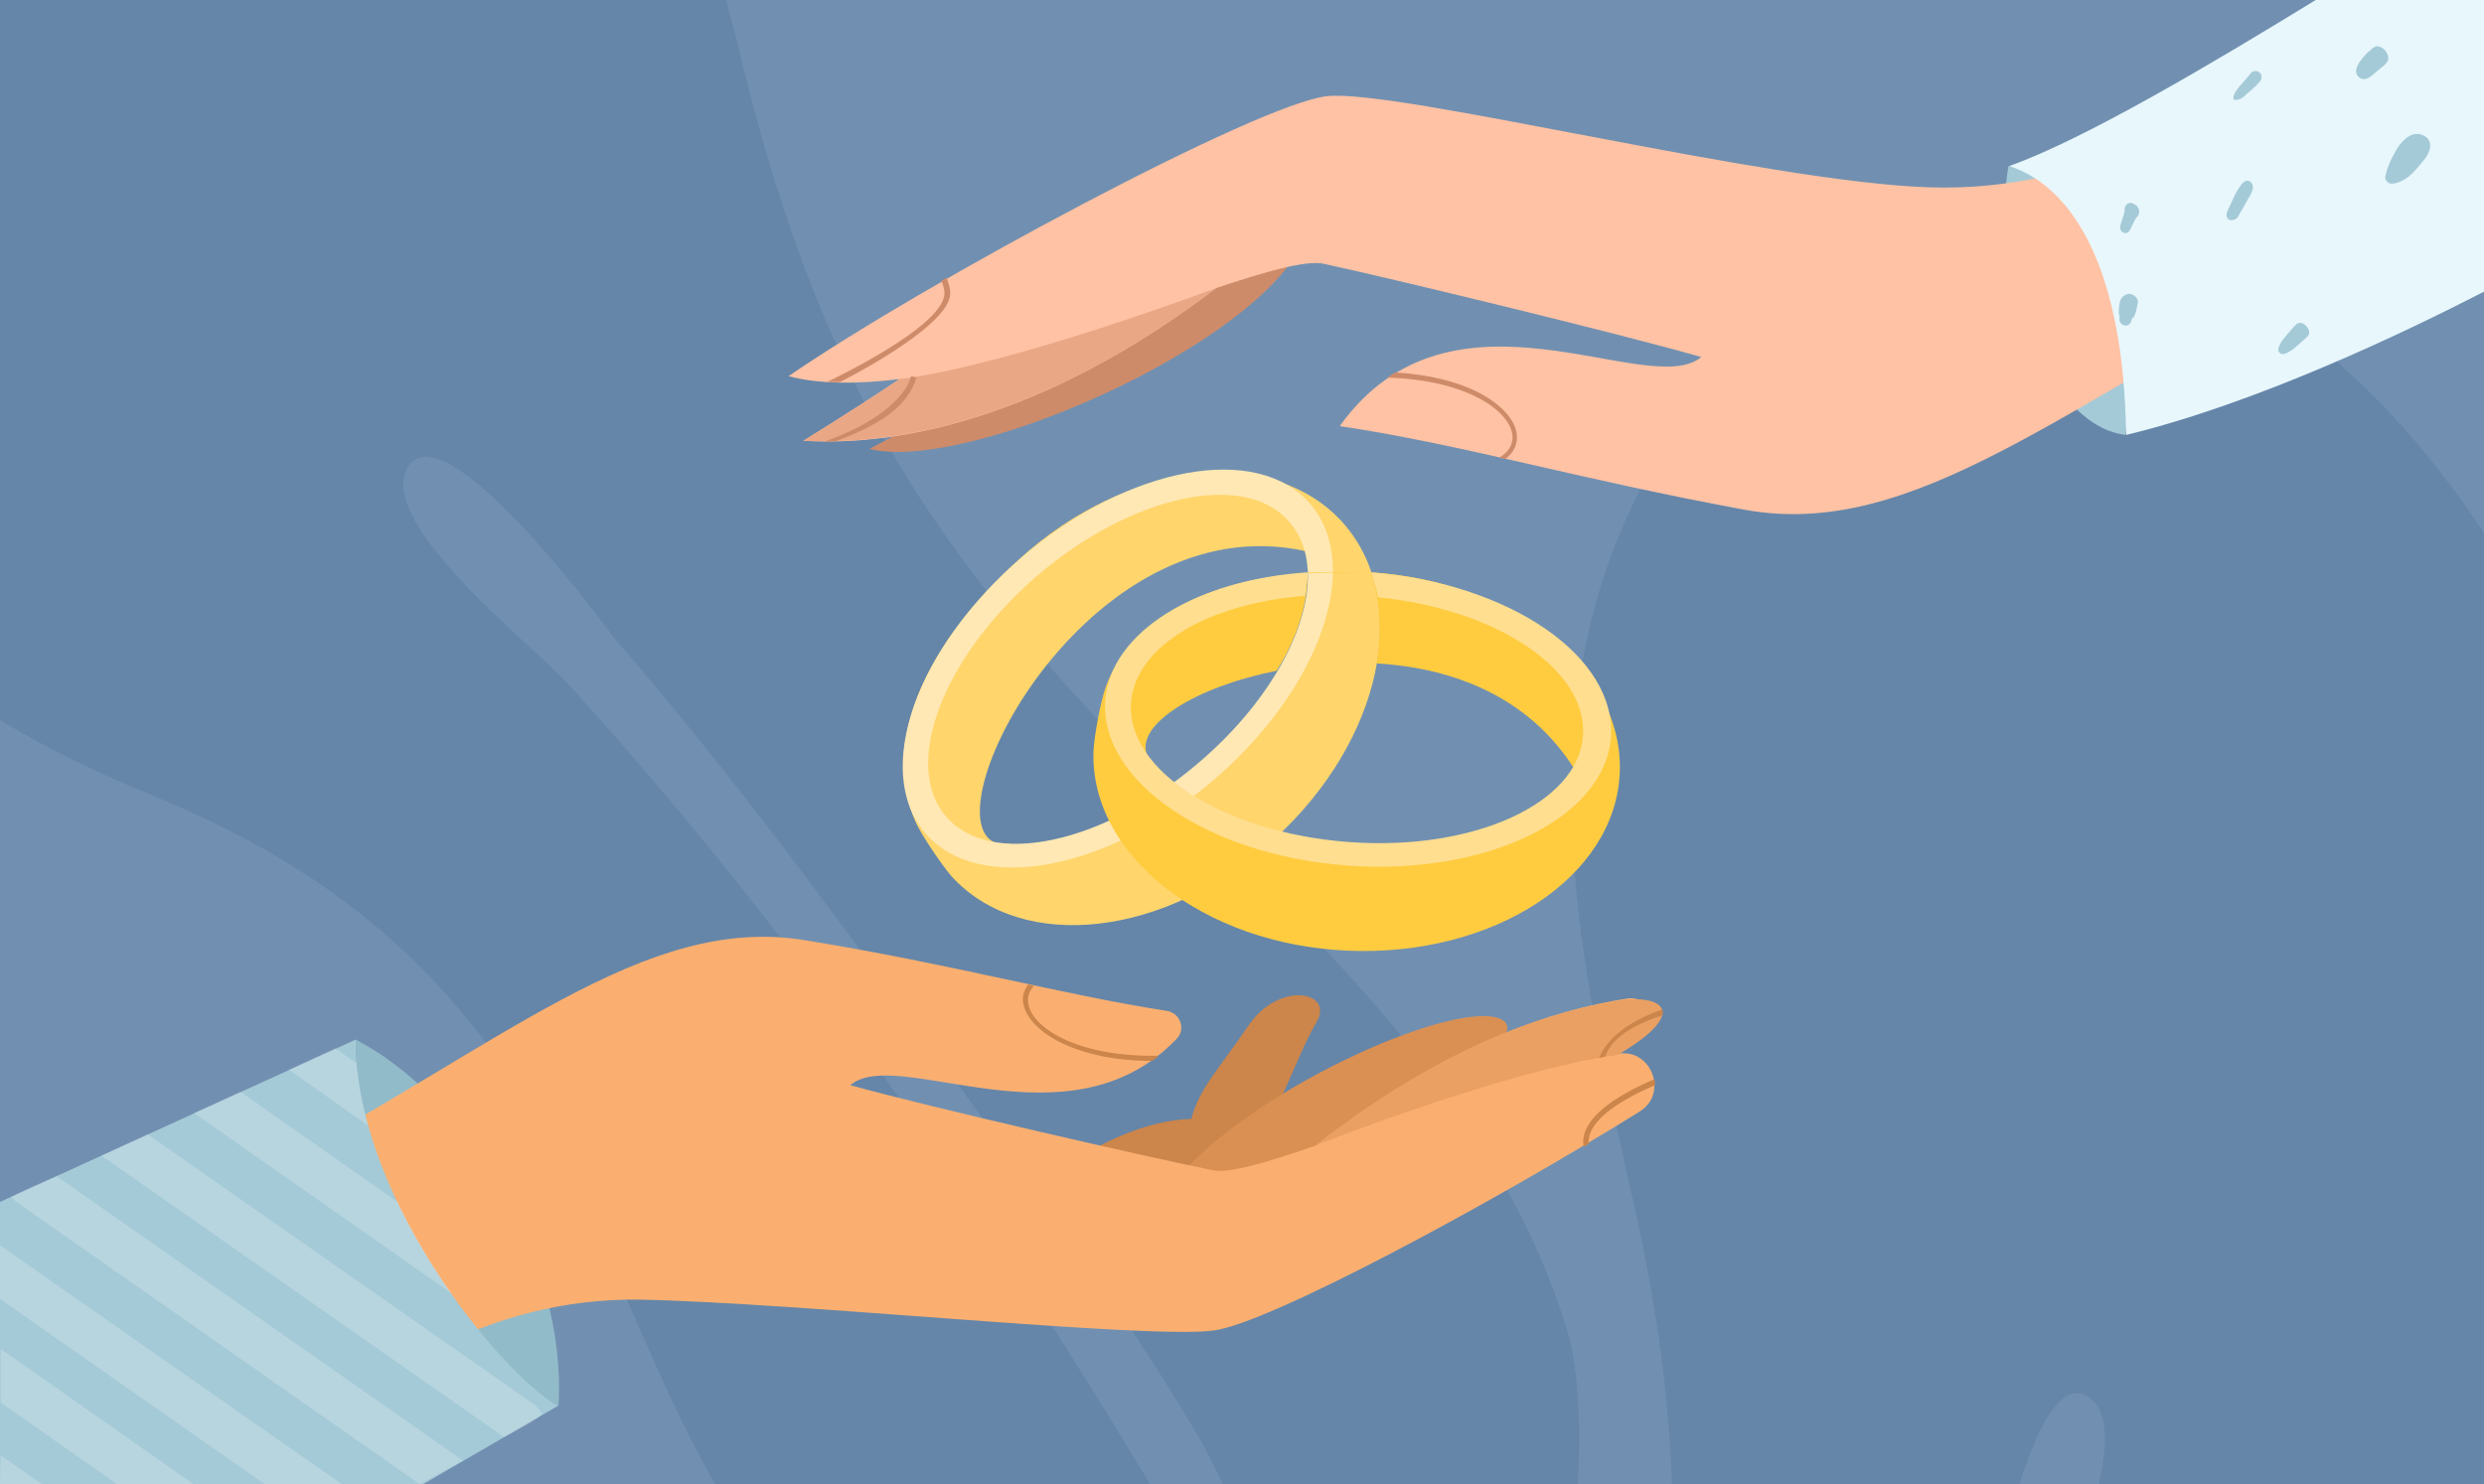 <svg width="338" height="202" viewBox="0 0 338 202" fill="none" xmlns="http://www.w3.org/2000/svg">
<rect x="0" y="0" width="338" height="202" fill="#333333" stroke="none"/>
<g clip-path="url(#clip0_1312_136132)">
<path d="M338 0H0V202H338V0Z" fill="#7190B1"/>
<path opacity="0.5" fill-rule="evenodd" clip-rule="evenodd" d="M0 98C6.1 101.7 12.8 105 20.1 108C44.8 118.1 61.2 131.5 74.6 154.8C83 169.4 88.7 187 97.3 202H156.5C133.3 163.4 107.2 125.9 77.4 93.2C73.6 88.7 50.9 71.3 55.5 63.6C60.5 55.1 83.8 87.1 83.6 86.9C95.5 100.6 106.6 115.1 117.4 129.8H117.3C128.5 144.9 139.5 160.2 150.4 175.6C154.8 182.2 159.1 188.8 163.1 195.6C164.1 197.3 165.2 199.5 166.4 202H214.7C215.2 193.4 214.6 185.7 213.4 181.6C205.8 156.2 188 136.4 169.4 118.2C133.3 82.8 113.9 60.9 101.1 9C100.4 6 99.6 3 98.8 0H0V98Z" fill="#5A7DA3"/>
<path opacity="0.5" fill-rule="evenodd" clip-rule="evenodd" d="M227.5 202C227.1 190.4 225.5 177.9 222.2 163.4C215.7 134.4 208.5 103.8 219.5 74.9C227.5 53.8 247.3 29.6 272 29.4C300.8 31.4 322.9 49.5 338.1 72.7V202H285.6C286.8 196.6 286.9 191.8 284.1 190.1C280.5 187.8 277.2 194.3 274.8 202H227.5Z" fill="#5A7DA3"/>
<path d="M48.4 141.5C48.4 148.1 50.6 178 76 191.3C77.2 171.4 63.3 149.2 48.4 141.5Z" fill="#92BBC9"/>
<path d="M273.3 22.6C284.6 23.5 290.5 51.7 289.2 59.2C277.1 57.6 271.2 33.5 273.3 22.6Z" fill="#A5CAD7"/>
<path d="M171.2 154.801C174.2 151.101 176.6 143.401 179.1 139.201C181.7 135.001 174.1 133.301 169.8 139.701C165.8 145.601 163.2 148.101 162.1 152.301C155.6 152.401 148.8 156.4 148.8 156.4L159.5 163.601L171.2 154.801Z" fill="#CC854A"/>
<path d="M165.6 36.2C166.1 35.9 119.8 60.3 118.3 61.1C131.6 64.4 171 47 177.3 32.9L165.6 36.2Z" fill="#CE8B69"/>
<path d="M161 159.5C171.9 147.5 198.2 136 204.2 138.7C210.2 141.4 184.4 156.2 179.4 162L161 159.5Z" fill="#DA9053"/>
<path d="M122.4 51.6C116 55.9 109.3 60 109.3 60C115.2 60.3 136.7 61.1 165.5 39.2C172.4 36.9 177.7 35.4 180.1 35.9C188.5 37.7 220.4 45.4 231.5 48.6C224.2 54.6 197.6 36.6 182.3 58C199.1 60.5 214.6 65.2 237.5 69.4C260.4 73.5 280.7 55.1 316.3 36.8C316.3 36.8 317.7 16.3 299.9 14.6C299.9 14.6 284.9 26.2 262.6 25.5C240.2 24.8 189.9 12 180.5 13.1C171.1 14.2 126.1 38.3 107.3 51.2C111.4 52.3 116.7 52.3 122.4 51.6Z" fill="#FFC2A4"/>
<path d="M165.5 39.199C136.7 61.099 115.2 60.199 109.3 59.999C109.3 59.999 116 55.899 122.4 51.599C137.7 49.699 165.5 39.199 165.5 39.199Z" fill="#EAA785"/>
<path d="M204 62.299C205.3 61.499 205.9 60.499 205.8 59.299C205.5 55.899 199.5 51.699 188.8 51.399C189.4 50.999 189.4 50.899 189.9 50.699C194.7 50.999 198.1 51.999 200.3 52.999C203.9 54.599 206.2 56.999 206.4 59.199C206.5 60.499 206 61.599 204.8 62.499C204.4 62.399 204.4 62.299 204 62.299Z" fill="#CE8B69"/>
<path d="M112.5 52.001C112.5 52.001 128.1 44.701 128.5 40.101C128.6 39.401 128.1 38.201 128.1 38.201L128.8 37.801C128.8 37.801 129.4 39.301 129.3 40.101C128.9 44.701 114.3 52.001 114.3 52.001H112.5Z" fill="#CE8B69"/>
<path d="M113.6 60.099H112.2C118.7 57.799 123 54.499 124 51.199L124.7 51.399C123.6 54.999 120.4 57.599 113.6 60.099Z" fill="#CE8B69"/>
<path d="M338 39.7C327.3 45.2 307.1 54.9 289.3 59.2C289 37 282.3 25.5 273.4 22.6C283.8 18.9 301.4 8.4 315.1 0H338V39.7Z" fill="#E8F7FC"/>
<path d="M327.3 18.9C326.7 19.4 326.2 20.1 325.9 20.7C325.4 21.6 324.9 22.6 324.7 23.5C324.6 24 324.4 24.3 324.8 24.7C325.4 25.5 327.2 24.5 327.8 24C328.4 23.5 328.9 22.9 329.4 22.3C330.3 21.3 331.3 19.8 330.2 18.7C329.1 17.9 328.1 18.2 327.3 18.9Z" fill="#A5CAD7"/>
<path d="M310.9 45.901C310.5 46.401 310.1 46.901 310 47.601C310 47.901 310.3 48.201 310.6 48.201C311.3 48.101 311.8 47.701 312.3 47.301C312.9 46.801 313.4 46.301 314 45.801C314.8 45.001 313.2 43.301 312.4 44.201C311.9 44.701 311.4 45.301 310.9 45.901Z" fill="#A5CAD7"/>
<path d="M305.1 25C304.2 26 303.7 27.5 303.1 28.7C302.9 29.2 302.9 29.7 303.3 29.9C303.7 30.1 304.3 29.9 304.6 29.4C304.9 28.8 305.3 28.2 305.6 27.6C305.9 27 306.4 26.4 306.5 25.8C306.8 24.9 305.8 24.1 305.1 25Z" fill="#A5CAD7"/>
<path d="M322.099 7.201C321.399 8.001 320.099 9.301 320.799 10.301C321.299 11.001 322.099 10.801 322.599 10.401C323.199 9.901 323.799 9.401 324.399 8.901C324.599 8.701 324.799 8.501 324.899 8.301C325.099 7.901 324.899 7.301 324.599 6.901C324.299 6.601 323.899 6.301 323.499 6.301C323.099 6.301 322.699 6.601 322.499 6.901C322.299 7.001 322.199 7.101 322.099 7.201Z" fill="#A5CAD7"/>
<path d="M304.699 11.801C304.299 12.301 303.899 12.801 303.899 13.401C303.899 13.501 303.999 13.601 304.099 13.601C304.799 13.601 305.199 13.301 305.699 12.801C306.299 12.301 306.999 11.701 307.499 11.101C308.199 10.201 307.199 9.201 306.299 9.901C305.799 10.601 305.199 11.201 304.699 11.801Z" fill="#A5CAD7"/>
<path d="M289.1 28.7C289 29.4 288.6 30.1 288.5 30.9C288.4 31.6 289.3 32 289.7 31.5C290.1 30.9 290.3 30.2 290.7 29.6C291.3 29.2 291.2 28.1 290.4 27.8C289.7 27.3 289 27.9 289.1 28.7Z" fill="#A5CAD7"/>
<path d="M288.5 40.9C288.4 41.3 288.3 41.9 288.3 42.3C288.3 42.4 288.3 42.6 288.3 42.7C288.4 43 288.5 43.1 288.4 42.9C288.4 43.1 288.4 43.3 288.4 43.5C288.4 43.9 288.8 44.3 289.1 44.3C289.5 44.4 289.9 44.1 290 43.7C290.1 43.5 290.1 43.3 290.2 43.2C290.3 43.3 290.4 43.2 290.4 43C290.5 42.9 290.5 42.7 290.6 42.6C290.7 42.2 290.8 41.7 290.9 41.2C291 40.6 290.4 40.1 289.8 40C289.2 40 288.7 40.4 288.5 40.9Z" fill="#A5CAD7"/>
<path d="M220.1 143.5C221.2 142.7 222.4 141.9 223.5 141.2C226.1 139.5 224.5 135.5 221.5 135.9C211.7 137.4 196.8 142 179.1 155.9C172.5 158.2 167.4 159.7 165.1 159.3C157.1 157.7 126.4 150.7 115.7 147.7C122.2 142.2 145.4 156.8 160.1 141.4C161.4 140.1 160.6 137.9 158.8 137.6C144.1 135.3 129.9 131.3 109.7 128C87.7 124.3 68.5 142.2 34.6 160.2C34.6 160.2 34.3 187.2 51.3 188.6C51.3 188.6 65.7 176.5 87.2 176.9C108.6 177.3 156.1 182.3 165.1 181.1C172.5 180.2 202.7 164 223.1 151.3C227 148.9 224.8 142.8 220.3 143.4C220.3 143.5 220.2 143.5 220.1 143.5Z" fill="#FAAF70"/>
<path d="M179 155.9C195.6 142.9 209.7 138 219.5 136.3C225.8 135.1 230.5 137.5 220.1 143.6C205.4 145.5 179 155.9 179 155.9Z" fill="#EAA062"/>
<path d="M156.7 144.4C151.3 144.4 147.5 143.3 145.2 142.3C141.7 140.8 139.5 138.6 139.2 136.4C139.1 135.5 139.4 134.7 139.9 134C140.3 134.1 140.3 134.1 140.7 134.2C140.1 134.8 139.8 135.6 139.9 136.4C140.2 139.8 146.5 143.9 157.6 143.7C157.5 144 156.8 144.4 156.7 144.4Z" fill="#CC854A"/>
<path d="M215.5 156.1C215.4 155.6 215.4 155.2 215.5 154.7C216.1 151.6 220.4 148.9 225.1 146.9C225.2 147.2 225.2 147.2 225.2 147.7C220.8 149.6 216.7 152.1 216.2 154.9C216.2 155.2 216.1 155.4 216.2 155.7C216 155.8 215.8 155.9 215.5 156.1Z" fill="#CC854A"/>
<path d="M218.4 143.8L217.6 144C218.7 141.3 221.6 139 226.2 137.4C226.3 137.8 226.3 137.8 226.2 138.2C221.9 139.6 219.3 141.4 218.4 143.8Z" fill="#CC854A"/>
<path d="M57.6 202L76 191.3C70.2 188.9 48.4 164.4 48.4 141.5L0 163.6V202H57.6Z" fill="#A5CAD7"/>
<g opacity="0.2">
<path d="M61.5 176.1C62 176.4 26.4 151.5 26.4 151.5L32.7 148.6L54.1 163.6C54.1 163.6 57.2 170.2 61.5 176.1Z" fill="white"/>
</g>
<g opacity="0.2">
<path d="M50.1 153.199L39.3 145.599L45.6 142.699C45.6 142.699 48.2 144.499 48.5 144.699C49 149.799 50.1 153.199 50.1 153.199Z" fill="white"/>
</g>
<g opacity="0.2">
<path d="M68.6 195.6L13.8 157.3L20.1 154.4L72.6 191.1C73.1 191.5 73.5 191.9 73.7 192.5C73 193.4 68.6 195.6 68.6 195.6Z" fill="white"/>
</g>
<g opacity="0.2">
<path d="M57.1 202L2.1 163.5C1.9 163.3 1.7 163.1 1.5 162.9C3.6 161.8 7.7 160.1 7.7 160.1L63 198.8L57.6 201.7L57.1 202Z" fill="white"/>
</g>
<g opacity="0.2">
<path d="M36 202L0 176.8V169.5L46.5 202H36Z" fill="white"/>
</g>
<g opacity="0.2">
<path d="M15.9 202L0.1 190.9V183.6L26.3 202H15.9Z" fill="white"/>
</g>
<g opacity="0.2">
<path d="M0.1 198.1L5.7 202H0L0.1 198.1Z" fill="white"/>
</g>
<path d="M182.6 71.002C173 60.502 153.4 62.702 138.7 76.102C126.1 87.502 119.7 101.002 124.6 111.902C125.4 113.702 128.2 117.802 129.5 119.302C139.1 129.802 158.7 127.602 173.4 114.202C188.1 100.802 192.2 81.602 182.6 71.002ZM164.3 105.002C154.6 113.902 143.5 115.802 135.4 114.702C126.2 110.802 148.9 67.002 179.2 75.402C180.3 83.702 174.7 95.502 164.3 105.002Z" fill="#FFD56C"/>
<path d="M178.3 68.601C171.1 60.201 153.6 63.401 139.1 75.801C124.6 88.201 118.7 105.001 125.9 113.401C133.1 121.801 150.6 118.601 165.1 106.201C179.6 93.801 185.5 77.001 178.3 68.601ZM163 103.901C150.1 114.901 134.7 118.201 128.7 111.101C122.7 104.101 128.3 89.401 141.2 78.301C154.1 67.301 169.5 64.001 175.5 71.101C181.6 78.201 176 92.901 163 103.901Z" fill="#FFE8B3"/>
<path d="M177.9 78C164.6 78.9 154 84 150.5 93.4C149.8 95.3 148.9 100.1 148.8 102.1C148.2 116.3 163.7 128.6 183.5 129.4C203.3 130.2 219.8 119.4 220.4 105.2C221 91.2 205.9 79.1 186.5 77.9M186.6 77.9C188.6 84.3 187.3 90.3 187.3 90.3C198 90.9 208.8 95.1 214.9 105.8C209.9 112.5 197.7 116.9 183.5 116.3C170.3 115.7 161.1 109.3 156.1 102.8C154.4 98.7 162.6 93.5 173.7 91.3C173.7 91.3 178.1 84.9 177.9 77.9" fill="#FFCC40"/>
<path d="M177.9 77.9C162.8 78.9 151.1 86 150.4 95.3C149.6 106.3 164.3 116.4 183.3 117.8C202.3 119.2 218.3 111.4 219.2 100.4C220 89.4 205.5 79.4 186.6 77.9C186.6 77.9 186.8 78.6 187.1 79.6C187.4 80.6 187.5 81.3 187.5 81.3C203.7 82.9 216.1 91.2 215.4 100.2C214.7 109.4 200.4 115.9 183.4 114.6C166.4 113.3 153.2 104.8 153.9 95.6C154.5 87.9 164.5 82.1 177.6 81.1C177.6 81.1 177.7 80.4 177.8 79.4C178 78.5 177.9 77.9 177.9 77.9Z" fill="#FFDE90"/>
</g>
<defs>
<clipPath id="clip0_1312_136132">
<rect width="338" height="202" fill="white"/>
</clipPath>
</defs>
</svg>
